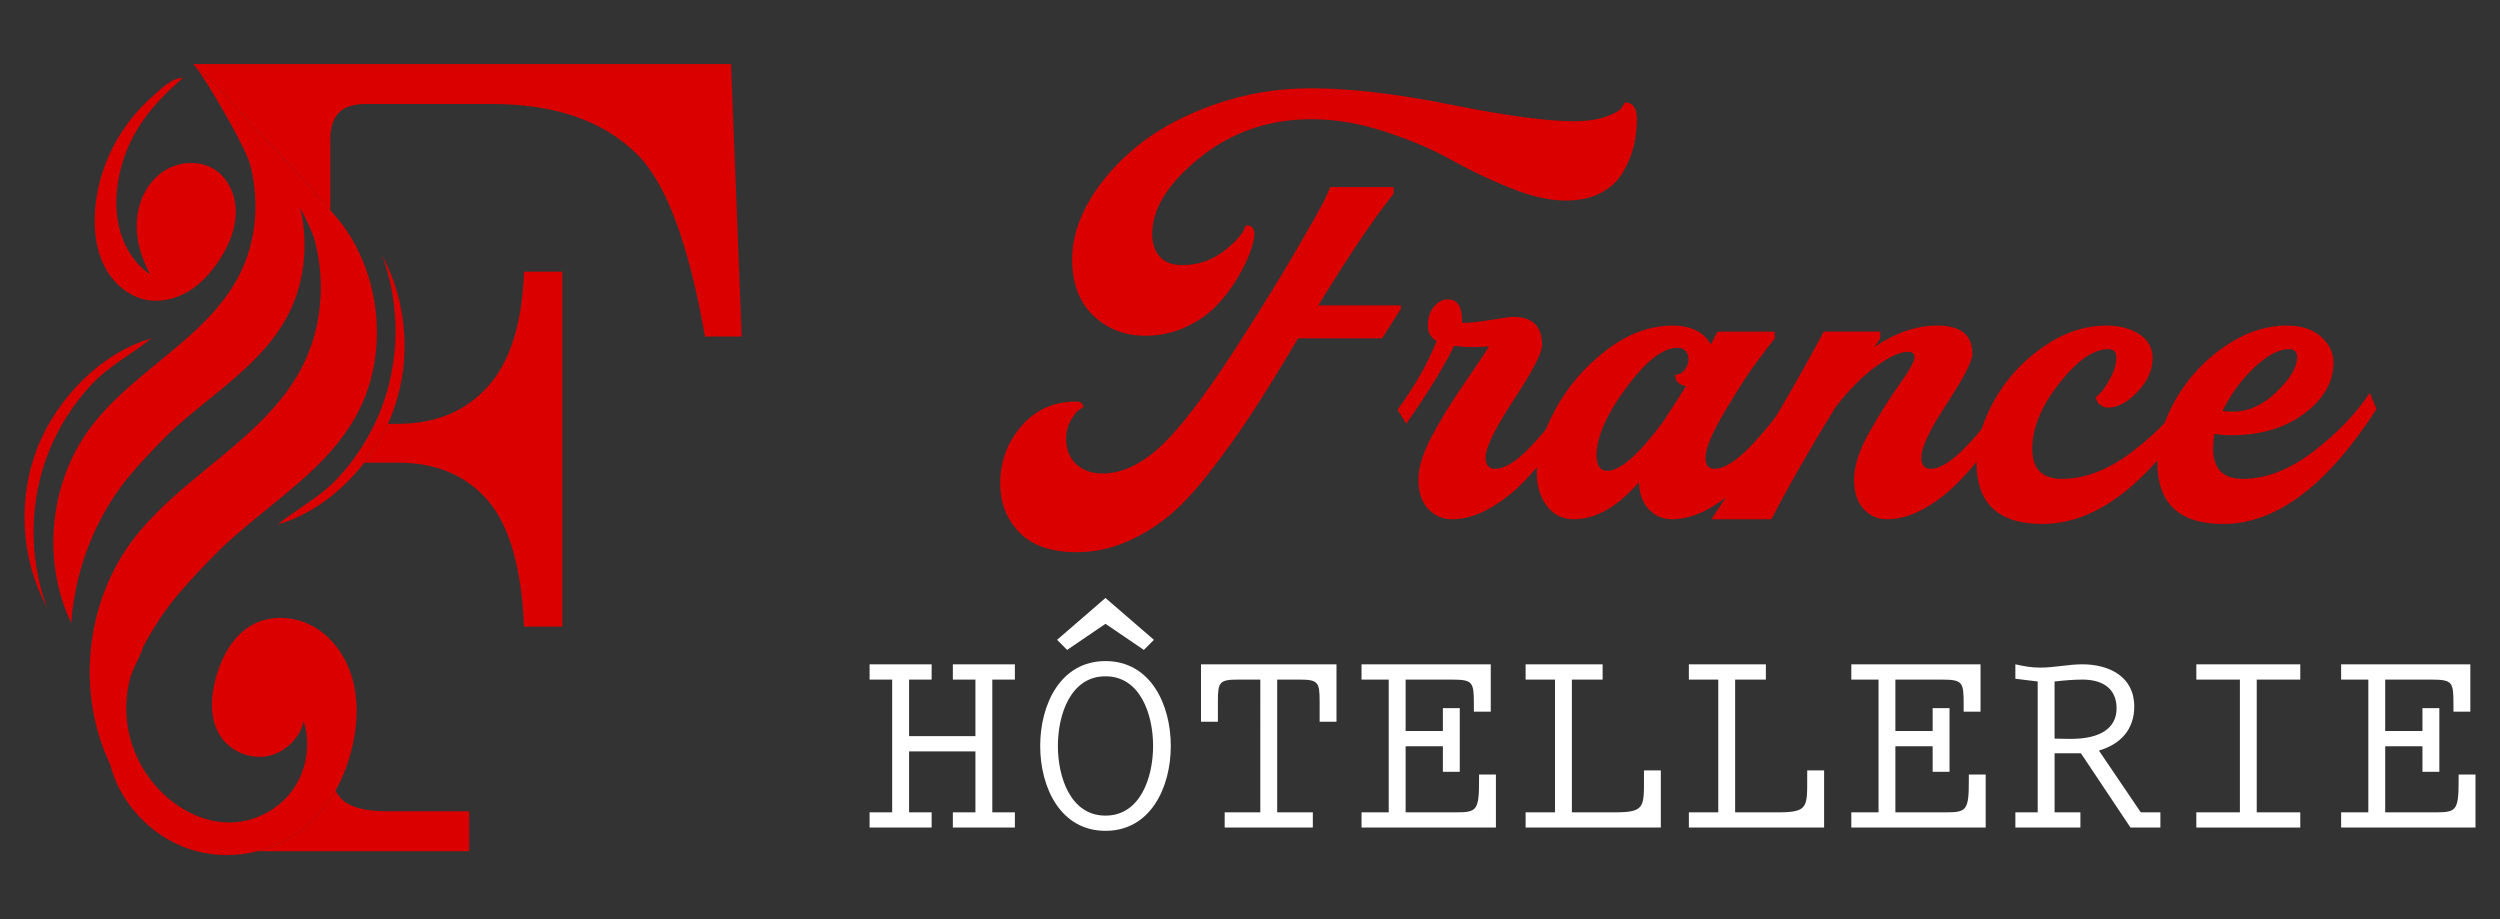 <?xml version="1.0" encoding="utf-8"?>
<!-- Generator: Adobe Illustrator 16.0.0, SVG Export Plug-In . SVG Version: 6.00 Build 0)  -->
<!DOCTYPE svg PUBLIC "-//W3C//DTD SVG 1.1//EN" "http://www.w3.org/Graphics/SVG/1.1/DTD/svg11.dtd">
<svg version="1.1" id="Calque_1" xmlns="http://www.w3.org/2000/svg" xmlns:xlink="http://www.w3.org/1999/xlink" x="0px" y="0px"
	 width="204px" height="75px" viewBox="0 0 204 75" enable-background="new 0 0 204 75" xml:space="preserve">
<rect x="0" y="0" width="204" height="75" fill="#333333" stroke="none"/>
<g>
	<g>
		<g>
			<path fill="#DB0000" d="M113.712,15.816c-1.537,1.902-3.585,4.938-6.146,9.107h6.749v0.274l-1.537,2.413h-6.858
				c-1.5,2.525-2.771,4.581-3.813,6.173c-1.042,1.591-2.176,3.174-3.401,4.747c-1.225,1.572-2.369,2.789-3.428,3.648
				c-1.062,0.859-2.224,1.554-3.485,2.083c-1.262,0.53-2.57,0.796-3.922,0.796c-2.084,0-3.649-0.539-4.691-1.617
				c-1.042-1.079-1.563-2.405-1.563-3.979c0-1.792,0.575-3.354,1.728-4.691c1.152-1.333,2.642-2.001,4.471-2.001
				c0.183,0,0.319,0.035,0.411,0.108c0.092,0.075,0.138,0.146,0.138,0.219l0.055,0.111c-0.109,0.073-0.247,0.164-0.412,0.274
				c-0.165,0.109-0.375,0.384-0.631,0.822c-0.255,0.438-0.383,0.933-0.383,1.48c0,0.879,0.275,1.573,0.823,2.086
				c0.549,0.514,1.262,0.768,2.14,0.768c1.681,0,3.375-0.841,5.074-2.522c1.702-1.683,3.923-4.701,6.667-9.055
				c1.499-2.34,2.825-4.499,3.978-6.473c1.151-1.977,1.929-3.348,2.332-4.116l0.548-1.205h5.158V15.816z M133.572,9.726
				c0,0.77-0.092,1.518-0.273,2.249c-0.184,0.732-0.485,1.446-0.905,2.141c-0.421,0.694-1.023,1.243-1.811,1.646
				c-0.788,0.404-1.728,0.604-2.825,0.604c-1.317,0-2.835-0.35-4.555-1.042c-1.718-0.695-3.311-1.454-4.772-2.275
				c-1.464-0.825-3.236-1.584-5.322-2.278c-2.085-0.693-4.115-1.043-6.09-1.043c-3.476,0-6.511,1.043-9.108,3.129
				c-2.598,2.084-3.895,4.168-3.895,6.253c0,0.732,0.201,1.337,0.604,1.81c0.402,0.477,1.023,0.714,1.865,0.714
				c1.28,0,2.423-0.393,3.429-1.179c1.006-0.785,1.581-1.472,1.728-2.058c0.476-0.036,0.714,0.201,0.714,0.713
				c0,0.33-0.11,0.805-0.33,1.427c-0.22,0.622-0.567,1.336-1.042,2.141c-0.476,0.805-1.042,1.555-1.702,2.249
				c-0.657,0.694-1.5,1.28-2.524,1.755c-1.023,0.478-2.121,0.714-3.291,0.714c-1.683,0-3.101-0.549-4.253-1.646
				c-1.152-1.099-1.728-2.633-1.728-4.61c0-1.607,0.494-3.235,1.482-4.883c0.987-1.646,2.322-3.134,4.005-4.471
				c1.682-1.334,3.758-2.432,6.227-3.292c2.469-0.859,5.057-1.289,7.764-1.289c3.183,0,7.004,0.448,11.467,1.344
				c4.461,0.898,7.791,1.344,9.986,1.344c1.059,0,1.946-0.127,2.66-0.382c0.713-0.257,1.142-0.514,1.29-0.771l0.219-0.383
				C133.245,8.354,133.572,8.813,133.572,9.726z"/>
			<path fill="#DB0000" d="M121.995,38.257c0.804,0,1.792-0.624,2.963-1.867c1.169-1.242,2.304-2.688,3.402-4.333l0.493,1.316
				c-2.158,3.365-4.06,5.705-5.706,7.023c-1.646,1.317-3.201,1.975-4.664,1.975c-0.768,0-1.417-0.284-1.947-0.852
				c-0.531-0.565-0.796-1.362-0.796-2.386c0-0.949,0.347-2.094,1.042-3.429c0.694-1.334,1.591-2.799,2.688-4.39
				c1.098-1.591,1.774-2.607,2.031-3.045c-0.403,0.037-0.823,0.055-1.262,0.055c-0.586,0-1.116-0.034-1.591-0.109
				c-0.695,1.5-1.994,3.621-3.895,6.364l-0.713-1.151c1.426-1.94,2.487-3.806,3.182-5.598c-0.476-0.292-0.713-0.713-0.713-1.262
				c0-0.621,0.165-1.133,0.494-1.535c0.329-0.402,0.713-0.604,1.152-0.604c0.768,0,1.151,0.585,1.151,1.754c0,0.038,0,0.093,0,0.166
				c0.584,0,1.373-0.082,2.36-0.246c0.987-0.164,1.59-0.246,1.81-0.246c1.573,0,2.359,0.767,2.359,2.305
				c0,0.621-0.768,2.103-2.303,4.443c-1.538,2.34-2.305,3.914-2.305,4.719C121.227,37.946,121.483,38.257,121.995,38.257z"/>
			<path fill="#DB0000" d="M139.88,38.257c0.805,0,1.801-0.624,2.992-1.867c1.188-1.242,2.33-2.688,3.428-4.333l0.492,1.316
				c-2.158,3.365-4.059,5.705-5.705,7.023c-1.646,1.317-3.199,1.975-4.662,1.975c-0.732,0-1.355-0.265-1.865-0.797
				c-0.513-0.528-0.787-1.269-0.824-2.222c-1.754,2.012-3.529,3.019-5.321,3.019c-0.915,0-1.645-0.366-2.194-1.096
				c-0.548-0.732-0.824-1.629-0.824-2.689c0-1.572,0.502-3.292,1.509-5.157c1.007-1.867,2.388-3.475,4.143-4.829
				c1.756-1.354,3.566-2.03,5.431-2.03c1.498,0,2.541,0.513,3.127,1.537c0.182-0.365,0.365-0.714,0.547-1.044h4.664v0.549
				c-0.439,0.551-0.969,1.245-1.59,2.086c-0.623,0.843-1.455,2.14-2.496,3.896c-1.043,1.755-1.564,2.999-1.564,3.731
				C139.167,37.946,139.405,38.257,139.88,38.257z M131.158,38.421c1.06,0,2.578-1.334,4.554-4.006
				c0.912-1.39,1.535-2.358,1.863-2.908c-0.586-0.109-0.877-0.418-0.877-0.933c0.365,0,0.658-0.182,0.877-0.548
				c0.221-0.365,0.266-0.732,0.139-1.098c-0.129-0.364-0.412-0.548-0.852-0.548c-1.17,0-2.56,1.088-4.168,3.263
				c-1.61,2.178-2.414,4.016-2.414,5.517C130.28,38.001,130.572,38.421,131.158,38.421z"/>
			<path fill="#DB0000" d="M157.548,38.257c0.768,0,1.744-0.624,2.936-1.867c1.186-1.242,2.313-2.688,3.373-4.333l0.547,1.316
				c-2.193,3.365-4.115,5.705-5.76,7.023c-1.646,1.317-3.199,1.975-4.662,1.975c-0.768,0-1.41-0.284-1.922-0.852
				c-0.512-0.565-0.768-1.362-0.768-2.386c0-1.097,0.414-2.377,1.236-3.84s1.646-2.771,2.469-3.926
				c0.822-1.149,1.232-1.892,1.232-2.221c0-0.291-0.184-0.439-0.547-0.439c-0.658,0-1.545,0.413-2.664,1.235
				c-1.115,0.823-2.203,1.93-3.264,3.32c-2.012,3.256-3.746,6.291-5.211,9.107h-4.883c3.33-5.012,6.383-10.113,9.162-15.309h4.607
				v0.549c-0.107,0.185-0.271,0.421-0.492,0.714c1.719-1.169,3.439-1.756,5.156-1.756c1.9,0,2.855,0.769,2.855,2.303
				c0,0.587-0.697,1.942-2.086,4.063c-1.393,2.12-2.084,3.585-2.084,4.39C156.78,37.946,157.032,38.257,157.548,38.257z"/>
			<path fill="#DB0000" d="M168.245,39.078c1.902,0,3.832-0.747,5.789-2.249c1.957-1.499,3.482-3.092,4.58-4.772l0.551,1.316
				c-4.025,6.255-8.195,9.382-12.512,9.382c-3.584,0-5.377-1.682-5.377-5.048c0-1.646,0.494-3.336,1.482-5.075
				c0.986-1.735,2.313-3.182,3.979-4.334c1.662-1.153,3.375-1.729,5.129-1.729c1.098,0,2.004,0.238,2.717,0.714
				c0.713,0.475,1.07,1.117,1.07,1.92c0,0.987-0.414,1.911-1.234,2.77c-0.826,0.861-1.619,1.291-2.389,1.291
				c-0.219,0-0.42-0.063-0.604-0.193c-0.182-0.126-0.291-0.265-0.33-0.41l-0.109-0.221c0.148-0.108,0.311-0.264,0.494-0.467
				c0.184-0.201,0.432-0.585,0.742-1.151c0.309-0.565,0.465-1.124,0.465-1.674c0-0.439-0.221-0.658-0.658-0.658
				c-1.207,0-2.541,0.933-4.004,2.797c-1.465,1.868-2.195,3.643-2.195,5.324C165.831,38.257,166.634,39.078,168.245,39.078z"/>
			<path fill="#DB0000" d="M193.923,33.373c-4.023,6.255-8.193,9.382-12.51,9.382c-3.584,0-5.377-1.682-5.377-5.048
				c0-1.646,0.494-3.336,1.48-5.075c0.988-1.735,2.313-3.182,3.979-4.334c1.664-1.153,3.377-1.729,5.131-1.729
				c1.17,0,2.092,0.302,2.771,0.907c0.676,0.603,1.014,1.307,1.014,2.11c0,1.572-0.787,2.954-2.357,4.141
				c-1.574,1.191-3.568,1.786-5.982,1.786c-0.477,0-0.932-0.036-1.371-0.111c-0.076,0.439-0.109,0.842-0.109,1.208
				c0,1.646,0.803,2.468,2.414,2.468c1.9,0,3.832-0.747,5.787-2.249c1.955-1.499,3.484-3.092,4.58-4.772L193.923,33.373z
				 M186.79,28.489c-0.84,0-1.793,0.503-2.852,1.51c-1.063,1.007-1.92,2.187-2.58,3.537c0.293,0.038,0.566,0.057,0.822,0.057
				c1.281,0,2.479-0.54,3.594-1.62c1.117-1.076,1.674-2.019,1.674-2.825C187.448,28.708,187.229,28.489,186.79,28.489z"/>
		</g>
		<g>
			<g>
				<path fill="#FFFFFF" d="M76.021,54.209v1.246H74.18v4.616h5.415v-4.616h-1.842v-1.246h5.061v1.246h-1.842v10.832h1.842v1.242
					h-5.061v-1.242h1.842v-4.971H74.18v4.971h1.841v1.242h-5.062v-1.242h1.842V55.455h-1.842v-1.246H76.021z"/>
				<path fill="#FFFFFF" d="M95.537,60.87c0,3.375-1.644,6.926-5.33,6.926c-3.684,0-5.327-3.551-5.327-6.926
					c0-3.372,1.643-6.926,5.327-6.926C93.894,53.944,95.537,57.498,95.537,60.87z M87.079,53.033l-0.823-0.822l3.951-3.416
					l3.953,3.416l-0.822,0.822l-3.131-2.13L87.079,53.033z M94.093,60.87c0-2.532-1.021-5.684-3.886-5.684
					c-2.863,0-3.884,3.151-3.884,5.684s1.021,5.684,3.884,5.684C93.071,66.554,94.093,63.402,94.093,60.87z"/>
				<path fill="#FFFFFF" d="M109.057,54.209v4.686h-1.375v-1.688c0-1.552-0.135-1.752-1.665-1.752h-1.798v10.832h2.908v1.242h-7.193
					v-1.242h2.908V55.455h-1.796c-1.534,0-1.666,0.2-1.666,1.752v1.688h-1.378v-4.686H109.057z"/>
				<path fill="#FFFFFF" d="M114.699,55.455v4.193h3.041v-1.862h1.376v5.193h-1.376v-2.086h-3.041v5.394h4.15
					c1.688,0,1.842-0.199,1.842-2.665V63.2h1.376v4.329h-10.966v-1.242h2.219V55.455h-2.219v-1.246h10.545v3.863h-1.378v-0.574
					c0-1.843-0.066-2.043-1.82-2.043H114.699z"/>
				<path fill="#FFFFFF" d="M130.774,54.209v1.246h-2.509v10.832h3.506c2.443,0,2.377-0.421,2.377-2.797v-0.623h1.375v4.662H124.49
					v-1.242h2.399V55.455h-2.399v-1.246H130.774z"/>
				<path fill="#FFFFFF" d="M144.095,54.209v1.246h-2.508v10.832h3.506c2.443,0,2.375-0.421,2.375-2.797v-0.623h1.379v4.662h-11.035
					v-1.242h2.398V55.455h-2.398v-1.246H144.095z"/>
				<path fill="#FFFFFF" d="M154.663,55.455v4.193h3.041v-1.862h1.377v5.193h-1.377v-2.086h-3.041v5.394h4.154
					c1.686,0,1.84-0.199,1.84-2.665V63.2h1.375v4.329h-10.965v-1.242h2.221V55.455h-2.221v-1.246h10.545v3.863h-1.377v-0.574
					c0-1.843-0.064-2.043-1.82-2.043H154.663z"/>
				<path fill="#FFFFFF" d="M174.688,66.287h1.6v1.242h-2.441l-4.043-6.061h-2.15v4.818h2.107v1.242h-5.307v-1.242h1.822V55.609
					l-1.822-0.224v-1.177c0.689,0.156,1.289,0.269,2.045,0.269c1.131,0,2.287-0.269,3.418-0.269c2.197,0,4.238,1.001,4.238,3.443
					c0,1.887-1.131,3.084-2.883,3.596L174.688,66.287z M167.653,60.271l1.152,0.021c2.818,0.046,3.908-1.042,3.908-2.484
					c0-1.688-1.221-2.353-2.777-2.353c-0.73,0-1.484,0.065-2.283,0.154V60.271z"/>
				<path fill="#FFFFFF" d="M187.702,54.209v1.246h-3.553v10.832h3.553v1.242h-8.482v-1.242h3.555V55.455h-3.555v-1.246H187.702z"/>
				<path fill="#FFFFFF" d="M194.632,55.455v4.193h3.041v-1.862h1.377v5.193h-1.377v-2.086h-3.041v5.394h4.15
					c1.688,0,1.842-0.199,1.842-2.665V63.2h1.375v4.329h-10.963v-1.242h2.219V55.455h-2.219v-1.246h10.543v3.863h-1.377v-0.574
					c0-1.843-0.064-2.043-1.818-2.043H194.632z"/>
			</g>
		</g>
	</g>
	<g>
		<path fill="#DB0000" d="M38.287,66.201v3.258H21.005c1.449-0.365,2.818-1.047,3.961-2.008c0.063-0.053,0.127-0.107,0.189-0.164
			c0.895-0.792,1.635-1.742,2.222-2.784c0.16,0.325,0.365,0.595,0.616,0.809c0.694,0.594,1.896,0.89,3.604,0.89H38.287z"/>
		<path fill="#DB0000" d="M45.888,22.166v28.967h-3.128c-0.202-4.805-1.187-8.237-2.953-10.294c-1.766-2.056-4.213-3.084-7.34-3.084
			h-2.744c0.724-0.929,1.341-1.924,1.829-2.945c0.035-0.076,0.07-0.151,0.104-0.225h0.811c3.069,0,5.516-1.013,7.34-3.04
			c1.824-2.025,2.807-5.153,2.953-9.379H45.888z"/>
		<path fill="#DB0000" d="M60.522,27.463h-2.997c-1.331-7.645-3.199-12.624-5.603-14.94c-2.75-2.69-6.674-4.037-11.77-4.037H29.861
			c-1.014,0-1.752,0.236-2.214,0.716c-0.463,0.478-0.695,1.193-0.695,2.147v5.806c-0.143-0.166-0.297-0.344-0.461-0.53
			c-1.461-1.671-3.692-4.147-5.171-5.564c-1.57-1.805-4.416-4.965-5.56-5.831h43.893L60.522,27.463z"/>
		<path fill="#DB0000" d="M10.585,55.475c-0.327,1.333-0.375,2.739-0.119,4.089c0.312,1.658,1.078,3.223,2.176,4.5
			c0.466,0.542,0.992,1.036,1.569,1.461c0.296,0.218,0.607,0.419,0.927,0.6c1.073,0.603,2.274,0.977,3.5,0.991
			c2,0.022,3.986-0.96,5.18-2.567c1.193-1.604,1.563-3.789,0.965-5.697c-0.33,1.429-1.569,2.604-3.013,2.855
			c-1.446,0.251-3.01-0.435-3.803-1.667c-0.102-0.158-0.191-0.322-0.266-0.487c-0.59-1.292-0.468-2.851-0.086-4.242
			c0.028-0.099,0.057-0.199,0.086-0.296c0.501-1.646,1.423-3.235,2.927-4.047c1.564-0.845,3.568-0.676,5.091,0.239
			c0.272,0.164,0.529,0.349,0.772,0.555c0.16,0.133,0.313,0.277,0.461,0.428c0.866,0.89,1.484,2.03,1.817,3.234
			c0.474,1.714,0.405,3.544,0.03,5.28c-0.201,0.935-0.495,1.854-0.883,2.729c-0.162,0.366-0.342,0.724-0.538,1.071
			c-0.587,1.042-1.327,1.992-2.222,2.784c-0.062,0.057-0.126,0.111-0.189,0.164c-1.143,0.961-2.513,1.643-3.961,2.008
			c-1.62,0.408-3.338,0.424-4.955,0c-0.035-0.009-0.072-0.019-0.108-0.029c-1.366-0.375-2.636-1.065-3.717-1.979
			c-0.452-0.379-0.868-0.798-1.247-1.25c-0.545-0.648-1.008-1.363-1.373-2.125c-0.186-0.392-0.345-0.795-0.476-1.209
			c-0.055-0.172-0.104-0.348-0.148-0.522c0,0.004-0.001,0.009-0.001,0.013c-2.75-5.779-2.041-13.058,1.782-18.198
			c1.687-2.266,3.884-4.097,6.091-5.907c0.282-0.231,0.565-0.462,0.847-0.694c2.594-2.133,5.112-4.313,6.738-7.216
			c1.811-3.237,2.172-7.175,1.246-10.74c-0.136-0.517-0.591-1.491-1.183-2.627c0.7,3.026,0.353,6.321-1.173,9.048
			c-1.357,2.427-3.454,4.254-5.628,6.032c-0.281,0.229-0.564,0.459-0.847,0.688c-1.02,0.829-2.038,1.661-2.986,2.554
			c-0.635,0.598-2.668,2.692-3.661,3.968c-1.689,2.171-3.966,6.024-4.401,11.563c-2.406-5.055-1.783-11.422,1.558-15.917
			c2.577-3.465,6.521-5.765,9.49-8.84c0.292-0.302,0.575-0.612,0.847-0.933c0.608-0.716,1.158-1.48,1.624-2.312
			c1.584-2.832,1.898-6.273,1.09-9.393c-0.322-1.223-2.681-5.373-3.95-7.277c-0.271-0.405-0.491-0.706-0.632-0.858
			c0,0-0.003-0.002-0.005-0.005c-0.025-0.027-0.048-0.051-0.068-0.065c1.144,0.866,3.989,4.026,5.56,5.831
			c1.479,1.417,3.709,3.894,5.171,5.564c0.164,0.187,0.318,0.364,0.461,0.53c0.531,0.615,0.896,1.052,0.987,1.171
			c1.087,1.471,1.864,3.167,2.323,4.933c0.693,2.665,0.667,5.542-0.148,8.173c-0.274,0.891-0.638,1.751-1.095,2.567
			c-0.112,0.199-0.228,0.396-0.348,0.587c-0.047,0.076-0.095,0.148-0.144,0.225c-0.595,0.919-1.286,1.765-2.037,2.563
			c-2.479,2.624-5.625,4.72-8.29,7.229c-0.124,0.118-0.294,0.285-0.5,0.491c-0.244,0.242-0.534,0.537-0.847,0.861
			c-0.958,0.999-2.132,2.275-2.841,3.186c-0.732,0.94-1.561,2.158-2.335,3.654C11.396,53.696,10.819,54.523,10.585,55.475z"/>
		<path fill="#DB0000" d="M7.432,31.413c1.47-1.588,3.28-2.466,4.909-3.796c-4.103,1.179-7.629,4.863-9.214,8.739
			c-1.724,4.22-1.458,9.207,0.71,13.218c-1.52-4.074-1.46-8.717,0.16-12.755C4.797,34.828,5.974,32.99,7.432,31.413z"/>
		<path fill="#DB0000" d="M32.684,31.431c-0.186,0.896-0.452,1.776-0.798,2.622c-0.072,0.18-0.148,0.356-0.23,0.532
			c-0.034,0.073-0.069,0.148-0.104,0.225c-0.488,1.021-1.105,2.017-1.829,2.945c-0.805,1.035-1.74,1.987-2.771,2.794
			c-0.151,0.119-0.305,0.234-0.461,0.349c-1.179,0.849-2.468,1.51-3.819,1.897c1.245-1.019,2.595-1.77,3.819-2.778
			c0.156-0.129,0.31-0.261,0.461-0.398c0.215-0.197,0.426-0.4,0.629-0.624c0.367-0.395,0.718-0.808,1.047-1.239
			c0.708-0.919,1.328-1.906,1.842-2.945c0.037-0.076,0.074-0.148,0.108-0.225c0.156-0.327,0.302-0.658,0.438-0.992
			c0.282-0.703,0.517-1.426,0.704-2.162c0.89-3.475,0.71-7.23-0.543-10.596C32.908,24.041,33.426,27.869,32.684,31.431z"/>
		<path fill="#DB0000" d="M7.753,17.231c-0.101,1.528,0.07,3.111,0.761,4.478c0.692,1.368,1.958,2.493,3.466,2.769
			c1.187,0.216,2.433-0.108,3.459-0.741c1.025-0.634,1.846-1.563,2.499-2.577c0.723-1.12,1.267-2.399,1.301-3.732
			c0.035-1.336-0.504-2.729-1.592-3.504c-1.257-0.895-3.075-0.788-4.349,0.085c-1.274,0.871-2.012,2.401-2.126,3.94
			c-0.115,1.54,0.344,3.082,1.08,4.439c-1.188-0.792-2.016-2.057-2.423-3.424c-0.407-1.368-0.412-2.835-0.176-4.241
			c0.595-3.535,2.612-6.098,5.265-8.347c-0.853-0.088-1.933,1.016-2.531,1.545c-0.888,0.783-1.672,1.687-2.332,2.671
			C8.736,12.558,7.909,14.865,7.753,17.231z"/>
	</g>
</g>
</svg>
